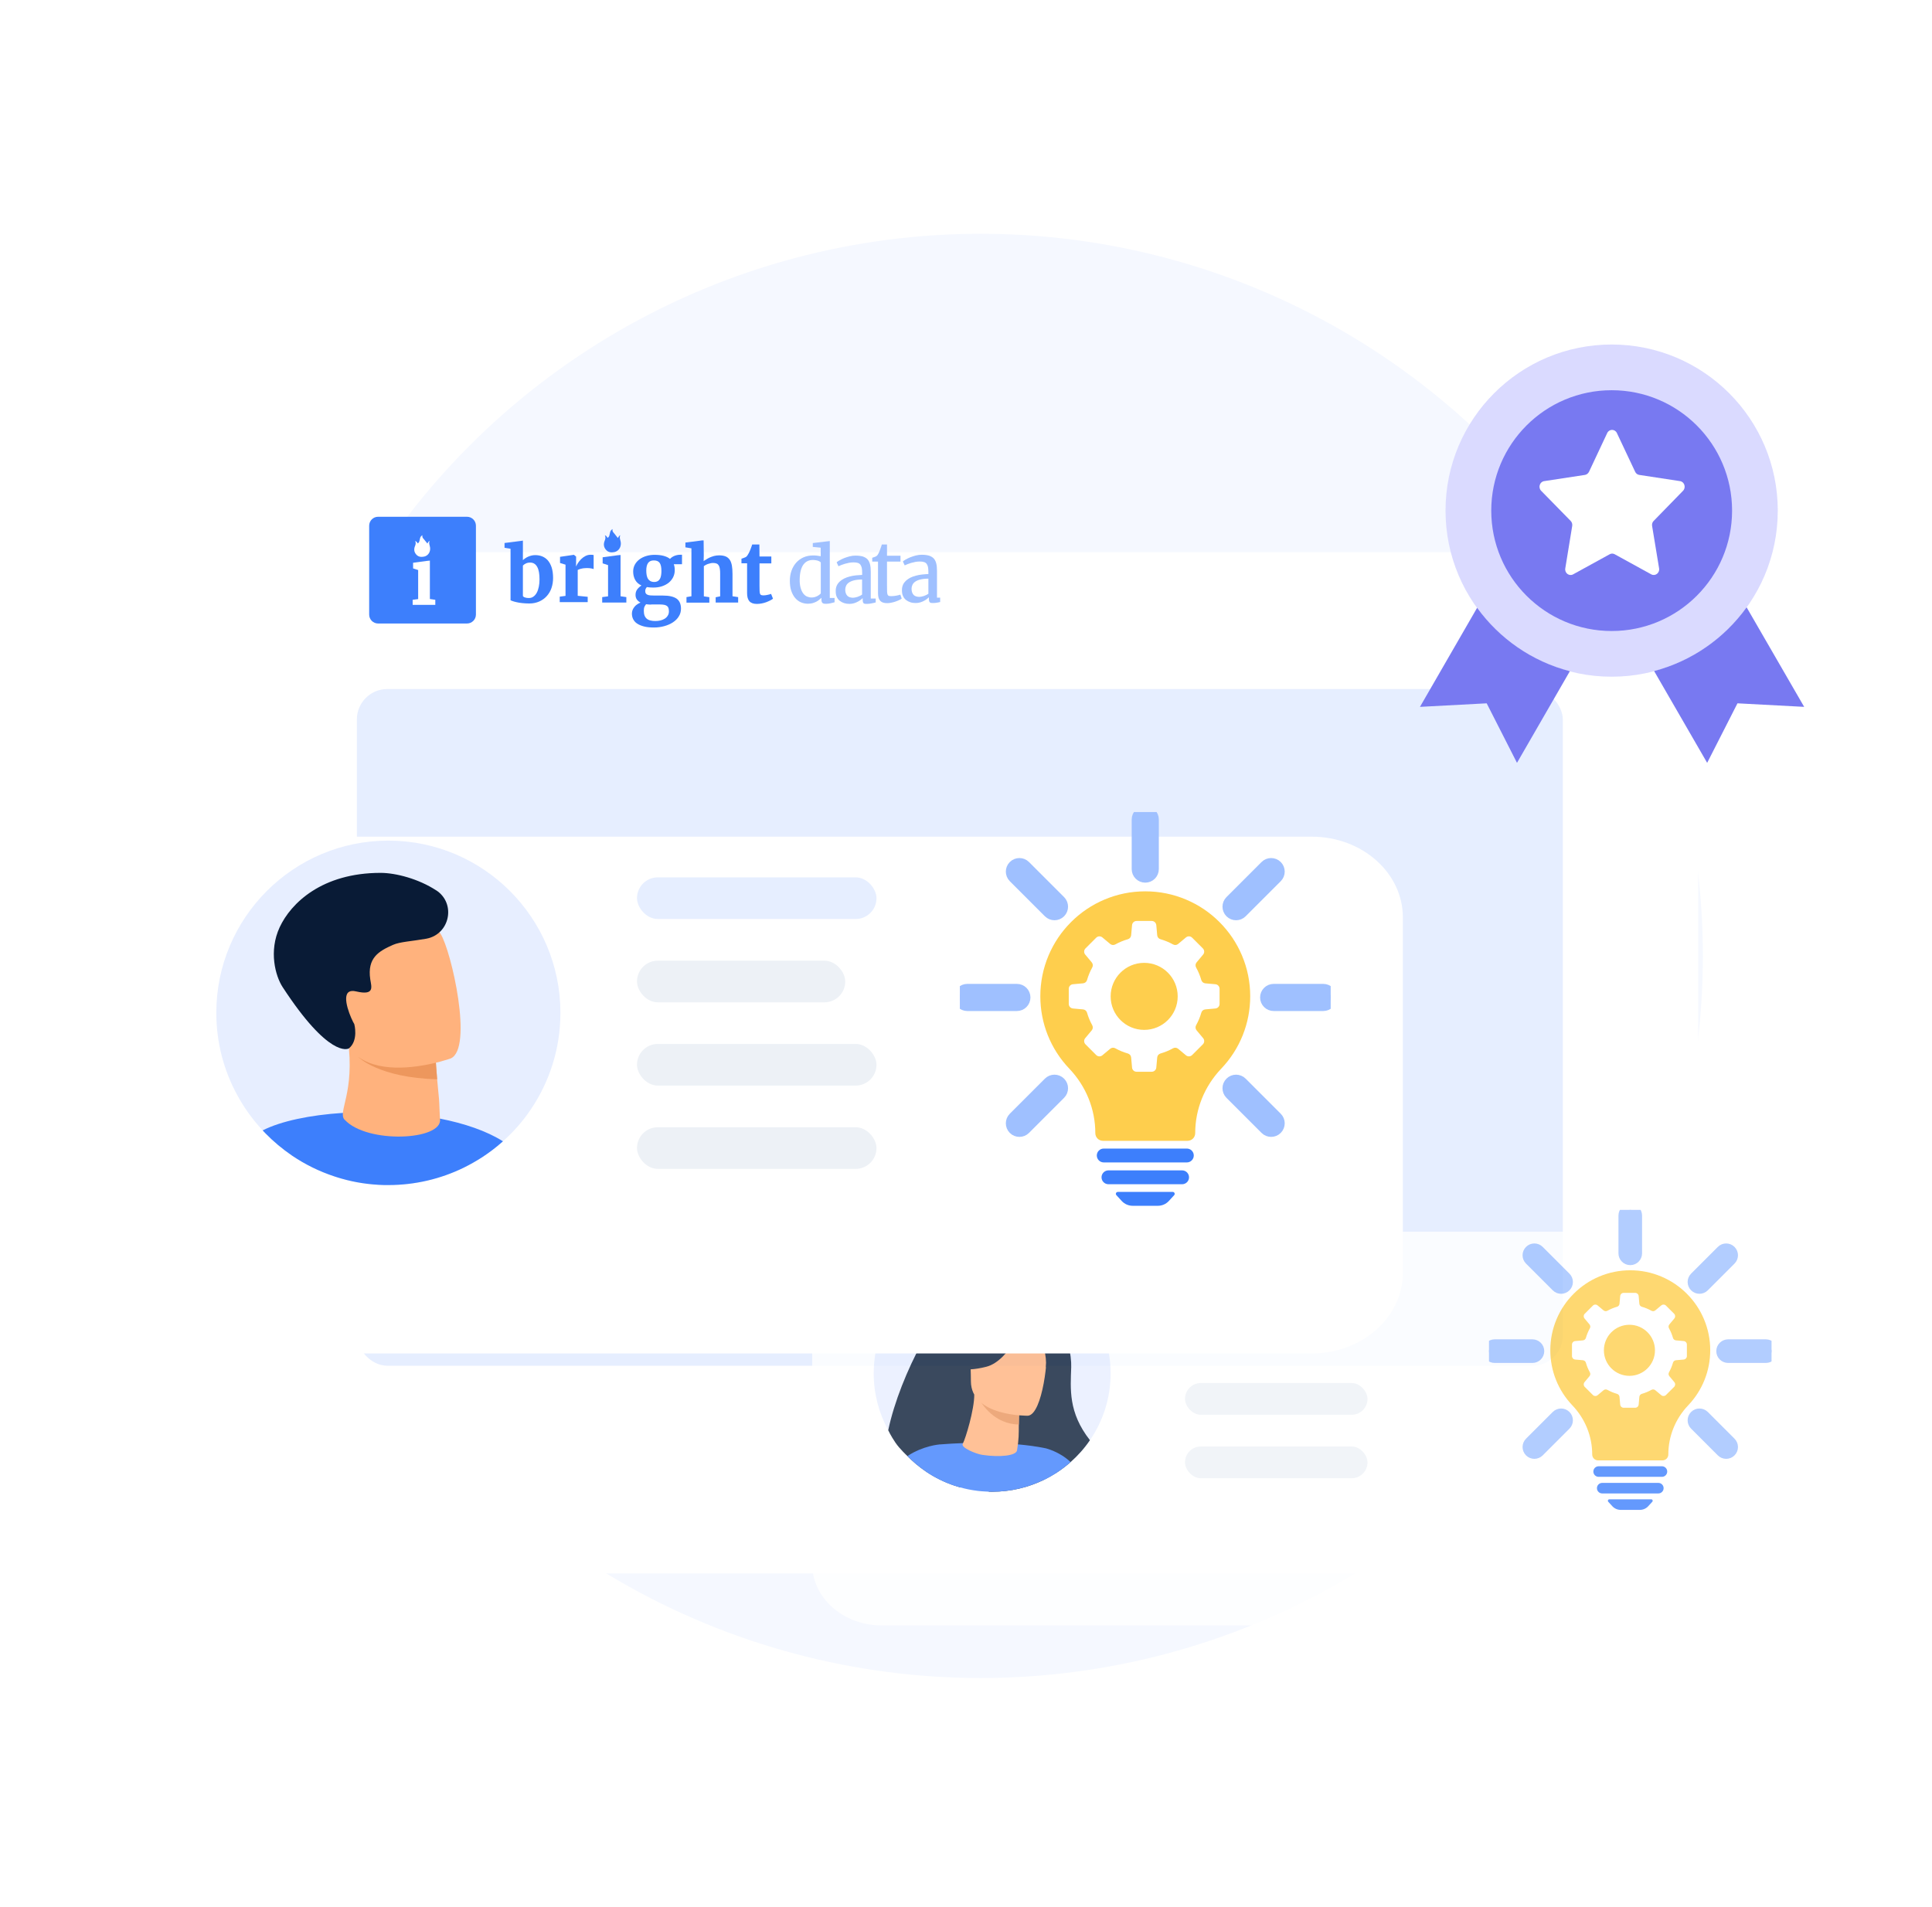<svg width="157" height="155" viewBox="0 0 157 155" fill="none" xmlns="http://www.w3.org/2000/svg">
<rect x="2" width="155" height="155" fill="white"/>
<circle cx="79.69" cy="77.69" r="58.69" fill="#F5F8FF"/>
<g filter="url(#filter0_dd_6246_1189)">
<path d="M26.712 37H129.288C134.096 37 138 41.421 138 46.866V110.134C138 115.579 134.096 120 129.288 120H26.712C21.904 120 18 115.579 18 110.134V46.866C18 41.421 21.904 37 26.712 37Z" fill="white"/>
</g>
<rect x="29" y="56" width="98" height="55" rx="2.475" fill="#E6EEFF"/>
<g clip-path="url(#clip0_6246_1189)">
<path d="M30 42.726C30 42.325 30.325 42 30.726 42H37.949C38.35 42 38.675 42.325 38.675 42.726V49.949C38.675 50.35 38.35 50.675 37.949 50.675H30.726C30.325 50.675 30 50.35 30 49.949V42.726Z" fill="#3D7FFC"/>
<path d="M33.734 43.964C33.818 44.124 33.776 44.259 33.717 44.402C33.624 44.638 33.649 44.866 33.818 45.06C33.987 45.263 34.223 45.288 34.468 45.237C34.805 45.161 34.999 44.841 34.948 44.486C34.923 44.318 34.822 44.149 34.915 43.964C34.83 44.006 34.83 44.006 34.729 44.174C34.636 44.065 34.552 43.947 34.451 43.828C34.366 43.736 34.282 43.651 34.333 43.499C34.231 43.55 34.181 43.618 34.147 43.702C34.122 43.786 34.105 43.871 34.088 43.955C34.071 44.039 34.029 44.115 33.945 44.166C33.894 44.073 33.843 44.006 33.734 43.964Z" fill="white"/>
<path d="M33.534 49.161V48.748L33.981 48.69V46.331L33.569 46.197V45.738L34.695 45.587L34.933 45.563V45.721V48.684L35.374 48.748V49.161H33.534Z" fill="white"/>
</g>
<g clip-path="url(#clip1_6246_1189)">
<path d="M49.148 43.499C49.239 43.671 49.194 43.816 49.13 43.971C49.032 44.225 49.059 44.47 49.239 44.678C49.419 44.896 49.67 44.923 49.931 44.869C50.291 44.787 50.498 44.442 50.444 44.061C50.417 43.88 50.309 43.699 50.408 43.499C50.318 43.544 50.318 43.544 50.21 43.726C50.111 43.608 50.021 43.481 49.913 43.354C49.823 43.254 49.733 43.163 49.787 43C49.679 43.054 49.625 43.127 49.589 43.218C49.562 43.308 49.544 43.399 49.526 43.49C49.508 43.581 49.464 43.662 49.373 43.717C49.319 43.617 49.266 43.544 49.148 43.499Z" fill="#3D7FFC"/>
<path d="M41.489 48.785V44.601L41 44.52V44.132L42.276 43.97L42.492 43.939V44.107V45.529C42.542 45.479 42.604 45.423 42.678 45.379C42.746 45.329 42.827 45.286 42.907 45.248C42.994 45.211 43.081 45.179 43.18 45.154C43.279 45.13 43.384 45.117 43.496 45.117C43.694 45.117 43.88 45.148 44.053 45.217C44.226 45.286 44.381 45.392 44.511 45.536C44.641 45.686 44.747 45.873 44.827 46.111C44.901 46.348 44.945 46.629 44.945 46.973C44.945 47.267 44.901 47.535 44.815 47.792C44.728 48.048 44.598 48.26 44.431 48.448C44.264 48.635 44.059 48.779 43.824 48.885C43.582 48.991 43.316 49.048 43.013 49.048C42.802 49.048 42.61 49.035 42.431 49.016C42.257 48.998 42.102 48.973 41.972 48.941C41.842 48.91 41.737 48.885 41.656 48.854C41.576 48.823 41.514 48.804 41.489 48.785ZM43.081 45.723C42.944 45.723 42.827 45.748 42.728 45.798C42.629 45.848 42.548 45.904 42.492 45.967V48.441C42.523 48.492 42.579 48.535 42.666 48.56C42.752 48.592 42.858 48.604 42.969 48.604C43.118 48.604 43.248 48.566 43.353 48.485C43.465 48.404 43.551 48.298 43.626 48.16C43.7 48.023 43.749 47.86 43.787 47.679C43.824 47.498 43.842 47.298 43.842 47.092C43.842 46.879 43.83 46.685 43.799 46.511C43.768 46.342 43.725 46.198 43.657 46.079C43.595 45.961 43.514 45.873 43.415 45.811C43.328 45.754 43.211 45.723 43.081 45.723Z" fill="#3D7FFC"/>
<path d="M45.485 48.936V48.493L45.956 48.43V45.893L45.51 45.756V45.256L46.625 45.093H46.643L46.817 45.237V45.512L46.811 46.024H46.823C46.848 45.956 46.897 45.868 46.965 45.762C47.033 45.656 47.12 45.549 47.219 45.449C47.318 45.349 47.436 45.262 47.566 45.193C47.696 45.124 47.839 45.087 47.993 45.087C48.062 45.087 48.111 45.087 48.148 45.093C48.185 45.099 48.216 45.106 48.241 45.112V46.255C48.216 46.237 48.154 46.218 48.055 46.199C47.956 46.181 47.832 46.168 47.696 46.168C47.622 46.168 47.541 46.174 47.467 46.181C47.393 46.187 47.318 46.199 47.25 46.218C47.182 46.23 47.126 46.249 47.071 46.268C47.015 46.287 46.978 46.306 46.947 46.324V48.424L47.758 48.505V48.936H45.485Z" fill="#3D7FFC"/>
<path d="M48.936 48.973V48.529L49.413 48.467V45.93L48.973 45.786V45.292L50.174 45.13L50.428 45.105V45.273V48.461L50.899 48.529V48.973H48.936Z" fill="#3D7FFC"/>
<path d="M53.082 47.754C52.896 47.754 52.723 47.741 52.569 47.715C52.531 47.754 52.498 47.8 52.473 47.852C52.447 47.904 52.434 47.962 52.434 48.034C52.434 48.112 52.447 48.177 52.479 48.229C52.511 48.274 52.556 48.313 52.62 48.339C52.684 48.365 52.761 48.385 52.864 48.392C52.967 48.398 53.082 48.404 53.217 48.404H53.89C54.377 48.404 54.736 48.489 54.98 48.652C55.217 48.821 55.339 49.094 55.339 49.471C55.339 49.699 55.281 49.914 55.159 50.102C55.044 50.291 54.884 50.447 54.678 50.584C54.48 50.714 54.242 50.818 53.98 50.889C53.717 50.961 53.441 51 53.153 51H53.146C52.825 51 52.556 50.974 52.332 50.915C52.107 50.857 51.922 50.779 51.774 50.681C51.627 50.584 51.524 50.46 51.453 50.323C51.383 50.187 51.351 50.031 51.351 49.868C51.351 49.764 51.37 49.666 51.408 49.569C51.447 49.478 51.498 49.393 51.562 49.315C51.627 49.237 51.697 49.172 51.787 49.114C51.87 49.055 51.96 49.009 52.05 48.977C51.922 48.905 51.819 48.821 51.748 48.717C51.678 48.613 51.646 48.489 51.646 48.346C51.646 48.17 51.691 48.027 51.78 47.904C51.87 47.786 51.986 47.676 52.127 47.585C51.896 47.481 51.729 47.331 51.62 47.136C51.511 46.941 51.453 46.713 51.453 46.453C51.453 46.245 51.498 46.063 51.588 45.894C51.678 45.724 51.806 45.581 51.96 45.464C52.12 45.347 52.3 45.256 52.511 45.191C52.723 45.126 52.947 45.093 53.184 45.093H53.191C53.755 45.093 54.172 45.204 54.448 45.425C54.48 45.386 54.525 45.347 54.576 45.308C54.627 45.269 54.691 45.23 54.762 45.197C54.832 45.165 54.909 45.139 54.993 45.119C55.076 45.1 55.166 45.087 55.262 45.087H55.422V45.855H54.755C54.781 45.926 54.8 46.004 54.813 46.082C54.826 46.16 54.832 46.251 54.832 46.342C54.832 46.55 54.787 46.739 54.704 46.908C54.621 47.077 54.499 47.227 54.345 47.357C54.191 47.481 54.005 47.578 53.794 47.65C53.576 47.721 53.345 47.754 53.082 47.754ZM52.909 49.139C52.761 49.139 52.627 49.127 52.505 49.107C52.46 49.159 52.415 49.224 52.377 49.302C52.338 49.38 52.319 49.497 52.319 49.634C52.319 49.79 52.338 49.92 52.377 50.024C52.415 50.128 52.479 50.219 52.556 50.284C52.633 50.349 52.736 50.401 52.851 50.428C52.967 50.46 53.101 50.473 53.255 50.473H53.261C53.396 50.473 53.531 50.46 53.665 50.428C53.794 50.395 53.916 50.349 54.018 50.284C54.121 50.219 54.204 50.135 54.262 50.037C54.326 49.94 54.358 49.823 54.358 49.693C54.358 49.595 54.345 49.504 54.326 49.432C54.307 49.361 54.268 49.302 54.21 49.257C54.153 49.211 54.082 49.179 53.986 49.159C53.89 49.139 53.768 49.127 53.62 49.127H52.909V49.139ZM53.165 47.299C53.281 47.299 53.377 47.273 53.454 47.227C53.531 47.181 53.589 47.117 53.633 47.038C53.678 46.96 53.704 46.863 53.723 46.752C53.742 46.642 53.749 46.525 53.749 46.407C53.749 46.108 53.704 45.887 53.608 45.75C53.511 45.614 53.358 45.549 53.133 45.549H53.127C52.915 45.549 52.761 45.62 52.665 45.757C52.569 45.894 52.518 46.095 52.518 46.375C52.518 46.511 52.531 46.635 52.55 46.746C52.569 46.856 52.608 46.954 52.652 47.038C52.704 47.117 52.768 47.181 52.851 47.227C52.934 47.273 53.037 47.299 53.165 47.299Z" fill="#3D7FFC"/>
<path d="M55.785 48.973V48.529L56.188 48.46V44.565L55.698 44.484V44.096L56.968 43.934L57.041 43.921H57.179L57.191 45.136L57.179 45.608C57.235 45.552 57.271 45.548 57.364 45.486C57.457 45.423 57.55 45.367 57.661 45.317C57.773 45.267 57.897 45.223 58.027 45.186C58.157 45.154 58.299 45.136 58.442 45.136C58.652 45.136 58.832 45.167 58.968 45.223C59.104 45.279 59.216 45.373 59.302 45.498C59.389 45.623 59.439 45.779 59.476 45.967C59.507 46.154 59.525 46.379 59.525 46.636V48.46L59.984 48.529V48.973H58.157V48.541L58.522 48.467V46.629C58.522 46.479 58.516 46.348 58.497 46.236C58.485 46.123 58.454 46.036 58.411 45.961C58.367 45.886 58.312 45.836 58.237 45.804C58.163 45.773 58.064 45.754 57.946 45.754C57.878 45.754 57.81 45.761 57.736 45.779C57.661 45.798 57.593 45.817 57.531 45.836C57.463 45.861 57.401 45.886 57.346 45.917C57.29 45.948 57.24 45.979 57.197 46.011V48.467L57.643 48.535V48.979H55.785V48.973Z" fill="#3D7FFC"/>
<path d="M60.711 48.208V45.783H60.253V45.408C60.271 45.402 60.296 45.395 60.333 45.383C60.37 45.37 60.407 45.352 60.451 45.339C60.488 45.327 60.525 45.308 60.562 45.295C60.599 45.283 60.618 45.271 60.624 45.264C60.699 45.208 60.773 45.102 60.853 44.946C60.878 44.902 60.897 44.852 60.928 44.789C60.959 44.727 60.977 44.671 61.002 44.608C61.027 44.546 61.051 44.483 61.07 44.421C61.095 44.358 61.107 44.302 61.126 44.252H61.708L61.72 45.227H62.68V45.789H61.72V47.614C61.72 47.789 61.72 47.926 61.727 48.033C61.733 48.139 61.745 48.214 61.764 48.264C61.782 48.314 61.819 48.351 61.863 48.364C61.906 48.376 61.968 48.389 62.042 48.389H62.049C62.098 48.389 62.154 48.383 62.216 48.376C62.272 48.37 62.327 48.358 62.383 48.345C62.439 48.333 62.488 48.32 62.538 48.308C62.587 48.295 62.624 48.283 62.655 48.27H62.662L62.816 48.658C62.748 48.708 62.674 48.758 62.575 48.807C62.476 48.858 62.377 48.901 62.259 48.945C62.141 48.989 62.024 49.02 61.894 49.045C61.764 49.07 61.64 49.083 61.51 49.083H61.504C61.361 49.083 61.237 49.064 61.138 49.026C61.039 48.989 60.953 48.932 60.891 48.858C60.829 48.782 60.785 48.695 60.754 48.583C60.723 48.47 60.711 48.351 60.711 48.208Z" fill="#3D7FFC"/>
<path d="M65.647 49.068C65.456 49.068 65.27 49.03 65.09 48.955C64.911 48.88 64.756 48.761 64.626 48.611C64.49 48.455 64.384 48.261 64.304 48.03C64.223 47.799 64.186 47.524 64.186 47.205C64.186 46.912 64.229 46.643 64.316 46.393C64.403 46.143 64.533 45.924 64.694 45.737C64.861 45.549 65.059 45.406 65.294 45.299C65.53 45.193 65.796 45.143 66.093 45.143C66.199 45.143 66.298 45.149 66.403 45.162C66.502 45.174 66.601 45.187 66.694 45.206V44.512L66.05 44.45V44.137L67.251 43.994H67.27L67.431 43.974V48.599H67.821V48.949C67.728 48.974 67.623 48.999 67.499 49.03C67.375 49.061 67.245 49.074 67.109 49.074C67.053 49.074 66.998 49.068 66.954 49.061C66.911 49.055 66.874 49.036 66.843 49.011C66.812 48.986 66.787 48.949 66.775 48.905C66.762 48.861 66.75 48.799 66.75 48.724V48.58C66.694 48.643 66.626 48.699 66.552 48.761C66.477 48.824 66.397 48.874 66.304 48.918C66.211 48.961 66.112 48.999 66.001 49.03C65.895 49.049 65.778 49.068 65.647 49.068ZM65.951 48.561C66.038 48.561 66.118 48.549 66.199 48.53C66.273 48.505 66.347 48.48 66.409 48.449C66.471 48.418 66.527 48.38 66.576 48.343C66.626 48.305 66.669 48.268 66.7 48.23V45.718C66.688 45.693 66.657 45.668 66.62 45.643C66.576 45.618 66.533 45.593 66.471 45.574C66.415 45.556 66.347 45.537 66.279 45.531C66.211 45.518 66.137 45.512 66.056 45.512C65.908 45.512 65.771 45.537 65.647 45.593C65.517 45.649 65.406 45.737 65.307 45.862C65.208 45.987 65.133 46.149 65.078 46.349C65.022 46.549 64.991 46.793 64.985 47.08C64.979 47.337 65.004 47.562 65.053 47.749C65.103 47.937 65.171 48.087 65.257 48.212C65.344 48.33 65.449 48.424 65.567 48.48C65.685 48.53 65.815 48.561 65.951 48.561Z" fill="#9FC0FF"/>
<path d="M67.912 48.019C67.912 47.863 67.943 47.719 67.999 47.594C68.055 47.469 68.135 47.363 68.241 47.263C68.346 47.169 68.463 47.088 68.6 47.019C68.736 46.95 68.885 46.9 69.046 46.856C69.207 46.813 69.374 46.782 69.547 46.763C69.721 46.744 69.894 46.731 70.061 46.725V46.55C70.061 46.394 70.049 46.263 70.03 46.157C70.005 46.05 69.968 45.963 69.919 45.894C69.863 45.825 69.795 45.775 69.702 45.75C69.615 45.719 69.498 45.707 69.361 45.707C69.244 45.707 69.126 45.719 69.008 45.738C68.891 45.763 68.779 45.788 68.668 45.819C68.563 45.85 68.463 45.888 68.371 45.919C68.278 45.957 68.203 45.988 68.141 46.019H68.135L67.987 45.7C68.03 45.663 68.098 45.613 68.203 45.55C68.309 45.488 68.433 45.432 68.575 45.369C68.717 45.313 68.872 45.263 69.033 45.219C69.2 45.175 69.361 45.157 69.522 45.157C69.752 45.157 69.944 45.182 70.105 45.225C70.259 45.276 70.389 45.35 70.489 45.45C70.588 45.557 70.656 45.688 70.699 45.857C70.742 46.025 70.761 46.225 70.761 46.469V48.644H71.163V48.962C71.12 48.975 71.071 48.987 71.015 49C70.959 49.012 70.897 49.025 70.835 49.037C70.773 49.05 70.705 49.062 70.643 49.069C70.581 49.075 70.513 49.081 70.457 49.081C70.396 49.081 70.346 49.081 70.296 49.075C70.253 49.069 70.216 49.056 70.185 49.031C70.154 49.006 70.135 48.975 70.123 48.925C70.111 48.881 70.105 48.819 70.105 48.737V48.612C70.074 48.638 70.03 48.675 69.968 48.731C69.906 48.781 69.826 48.837 69.733 48.887C69.64 48.937 69.535 48.987 69.411 49.025C69.293 49.062 69.163 49.081 69.027 49.081C68.878 49.081 68.736 49.062 68.6 49.019C68.463 48.975 68.346 48.912 68.241 48.831C68.135 48.744 68.055 48.638 67.993 48.5C67.931 48.362 67.912 48.206 67.912 48.019ZM69.318 48.581C69.361 48.581 69.417 48.575 69.479 48.562C69.541 48.55 69.609 48.531 69.677 48.513C69.745 48.487 69.814 48.462 69.875 48.431C69.944 48.4 69.999 48.362 70.055 48.325V47.1C69.795 47.1 69.578 47.125 69.399 47.169C69.225 47.213 69.083 47.275 68.978 47.35C68.872 47.425 68.798 47.513 68.755 47.613C68.711 47.713 68.686 47.813 68.686 47.919C68.686 48.038 68.705 48.144 68.736 48.225C68.767 48.306 68.81 48.375 68.866 48.431C68.922 48.481 68.99 48.525 69.064 48.544C69.151 48.569 69.231 48.581 69.318 48.581Z" fill="#9FC0FF"/>
<path d="M71.35 48.226V45.645H70.88V45.333C70.948 45.308 71.016 45.289 71.078 45.264C71.146 45.239 71.195 45.221 71.22 45.196C71.294 45.146 71.35 45.064 71.406 44.946C71.425 44.908 71.443 44.852 71.474 44.789C71.499 44.727 71.524 44.658 71.548 44.589C71.573 44.521 71.598 44.458 71.617 44.396C71.635 44.333 71.654 44.283 71.66 44.252H72.081V45.164H73.177V45.645H72.081V47.627C72.081 47.82 72.081 47.976 72.087 48.089C72.093 48.201 72.106 48.283 72.131 48.333C72.155 48.383 72.192 48.42 72.242 48.433C72.292 48.445 72.36 48.451 72.446 48.451H72.453C72.514 48.451 72.583 48.445 72.651 48.439C72.719 48.433 72.787 48.42 72.849 48.408C72.917 48.395 72.973 48.383 73.028 48.37C73.084 48.358 73.128 48.345 73.159 48.326H73.165L73.276 48.651C73.227 48.689 73.152 48.733 73.059 48.776C72.967 48.82 72.868 48.858 72.762 48.895C72.657 48.932 72.546 48.958 72.428 48.983C72.31 49.008 72.205 49.02 72.1 49.02H72.093C71.976 49.02 71.877 49.008 71.784 48.983C71.691 48.958 71.617 48.914 71.548 48.851C71.487 48.789 71.437 48.708 71.4 48.608C71.369 48.495 71.35 48.37 71.35 48.226Z" fill="#9FC0FF"/>
<path d="M73.295 47.949C73.295 47.793 73.326 47.649 73.381 47.524C73.437 47.399 73.518 47.293 73.623 47.193C73.728 47.099 73.846 47.018 73.982 46.949C74.118 46.88 74.267 46.83 74.428 46.787C74.589 46.743 74.756 46.712 74.93 46.693C75.103 46.674 75.276 46.662 75.444 46.655V46.48C75.444 46.324 75.431 46.193 75.413 46.087C75.388 45.98 75.351 45.893 75.301 45.824C75.245 45.756 75.177 45.706 75.084 45.681C74.998 45.649 74.88 45.637 74.744 45.637C74.626 45.637 74.508 45.649 74.391 45.668C74.273 45.693 74.162 45.718 74.05 45.749C73.945 45.781 73.846 45.818 73.753 45.849C73.66 45.887 73.586 45.918 73.524 45.949H73.518L73.369 45.631C73.412 45.593 73.481 45.543 73.586 45.481C73.691 45.418 73.815 45.362 73.957 45.299C74.1 45.243 74.254 45.193 74.416 45.149C74.583 45.106 74.744 45.087 74.905 45.087C75.134 45.087 75.326 45.112 75.487 45.156C75.642 45.206 75.772 45.281 75.871 45.381C75.97 45.487 76.038 45.618 76.081 45.787C76.125 45.956 76.143 46.156 76.143 46.399V48.574H76.546V48.893C76.502 48.905 76.453 48.918 76.397 48.93C76.341 48.943 76.279 48.955 76.218 48.968C76.156 48.98 76.088 48.993 76.026 48.999C75.964 49.005 75.896 49.011 75.84 49.011C75.778 49.011 75.728 49.011 75.679 49.005C75.635 48.999 75.598 48.986 75.567 48.961C75.536 48.936 75.518 48.905 75.505 48.855C75.493 48.811 75.487 48.749 75.487 48.668V48.543C75.456 48.568 75.413 48.605 75.351 48.661C75.289 48.711 75.208 48.768 75.115 48.818C75.022 48.868 74.917 48.918 74.793 48.955C74.676 48.993 74.546 49.011 74.409 49.011C74.261 49.011 74.118 48.993 73.982 48.949C73.846 48.905 73.728 48.843 73.623 48.761C73.518 48.674 73.437 48.568 73.375 48.43C73.313 48.293 73.295 48.136 73.295 47.949ZM74.707 48.511C74.75 48.511 74.806 48.505 74.868 48.493C74.93 48.48 74.998 48.461 75.066 48.443C75.134 48.418 75.202 48.393 75.264 48.361C75.332 48.33 75.388 48.293 75.444 48.255V47.03C75.183 47.03 74.967 47.055 74.787 47.099C74.614 47.143 74.471 47.205 74.366 47.28C74.261 47.355 74.186 47.443 74.143 47.543C74.1 47.643 74.075 47.743 74.075 47.849C74.075 47.968 74.094 48.074 74.124 48.155C74.156 48.236 74.199 48.305 74.254 48.361C74.31 48.411 74.378 48.455 74.453 48.474C74.539 48.499 74.62 48.511 74.707 48.511Z" fill="#9FC0FF"/>
</g>
<g opacity="0.8">
<g filter="url(#filter1_dd_6246_1189)">
<path d="M71.642 95H138.072C141.186 95 143.714 97.237 143.714 99.993V122.007C143.714 124.763 141.186 127 138.072 127H71.642C68.528 127 66 124.763 66 122.007V99.993C66 97.237 68.528 95 71.642 95Z" fill="white"/>
</g>
<path d="M90.252 111.622C90.252 113.636 89.632 115.504 88.572 117.05C88.124 117.711 87.596 118.307 86.997 118.832C86.651 119.136 86.28 119.421 85.894 119.674C85.553 119.894 85.2 120.096 84.831 120.275C83.561 120.892 82.132 121.24 80.623 121.24C80.547 121.24 80.475 121.24 80.398 121.238C79.573 121.217 78.772 121.097 78.011 120.882C77.873 120.844 77.737 120.803 77.602 120.757C76.759 120.478 75.963 120.084 75.241 119.597C74.7 119.229 74.196 118.809 73.74 118.34C73.128 117.718 72.606 117.009 72.183 116.242C71.428 114.87 71 113.295 71 111.622C71 106.31 75.312 102 80.626 102C85.94 102 90.252 106.31 90.252 111.622V111.622Z" fill="#E7EEFF"/>
<path d="M87.05 111.112C87.114 109.254 85.762 103.85 81.127 104.393C81.127 104.393 79.913 103.901 78.397 104.685C76.456 105.696 73.153 111.629 72.18 116.241C72.18 116.241 72.382 116.687 72.774 117.263C73.114 117.764 73.739 118.34 73.739 118.34C74.195 118.806 74.7 119.228 75.24 119.594C75.962 120.083 76.758 120.477 77.601 120.754C77.737 120.802 77.872 120.841 78.011 120.882C78.787 120.82 79.65 120.892 80.397 121.238C80.474 121.24 80.548 121.24 80.623 121.24C82.131 121.24 83.56 120.892 84.83 120.275C85.199 120.093 85.552 119.894 85.893 119.674C86.279 119.42 86.651 119.136 86.996 118.832C87.593 118.304 88.123 117.708 88.571 117.05C86.797 114.785 86.994 112.888 87.05 111.112V111.112Z" fill="#091B36"/>
<path d="M86.999 118.831C86.653 119.136 86.281 119.42 85.895 119.673C85.554 119.893 85.201 120.096 84.832 120.275L84.97 117.708C84.97 117.708 86.087 117.963 86.999 118.829V118.831Z" fill="#3D7FFC"/>
<path d="M85.892 119.673C85.551 119.893 85.198 120.095 84.829 120.274C83.559 120.891 82.13 121.239 80.621 121.239C80.545 121.239 80.473 121.239 80.396 121.237C79.572 121.216 78.77 121.096 78.01 120.881C77.871 120.843 77.736 120.802 77.6 120.756C76.757 120.477 75.961 120.082 75.239 119.596L76.345 117.397C77.021 117.344 77.661 117.308 78.266 117.287H78.268C80.12 117.223 81.618 117.29 82.721 117.39C84.191 117.523 84.97 117.71 84.97 117.71C84.97 117.71 85.379 118.442 85.892 119.673V119.673Z" fill="#3D7FFC"/>
<path d="M75.24 119.594C74.7 119.228 74.195 118.808 73.739 118.339C75.027 117.49 76.346 117.397 76.346 117.397C76.346 117.397 77.181 119.141 77.601 120.753C76.758 120.477 75.962 120.082 75.24 119.596V119.594Z" fill="#3D7FFC"/>
<path d="M78.233 117.352C78.476 116.894 79.177 114.56 79.172 113.349L79.38 113.382L82.873 113.969C82.873 113.969 82.793 114.9 82.791 115.778C82.791 115.786 82.791 115.794 82.791 115.799C82.786 116.561 82.801 116.935 82.647 117.88C82.578 118.304 81.285 118.461 79.823 118.243C79.3 118.164 78.071 117.657 78.233 117.352V117.352Z" fill="#FFB27D"/>
<path d="M82.875 113.97C82.875 113.97 82.796 114.902 82.793 115.779C80.837 115.733 79.805 114.223 79.38 113.386L82.873 113.972L82.875 113.97Z" fill="#E8945B"/>
<path d="M83.529 115.062C83.529 115.062 78.902 115.139 78.899 112.257C78.896 109.377 78.297 107.447 81.25 107.276C84.202 107.104 84.779 108.202 85.014 109.165C85.25 110.124 84.733 114.967 83.529 115.062Z" fill="#FFB27D"/>
<path d="M83.359 107.206C83.359 107.206 82.092 110.585 80.148 111.084C78.204 111.583 77.362 111.064 77.362 111.064C77.362 111.064 78.852 109.879 79.162 107.813C79.162 107.813 82.404 105.596 83.359 107.206V107.206Z" fill="#091B36"/>
<path d="M83.045 107.48C83.045 107.48 83.984 107.831 84.371 108.517C84.75 109.188 85.07 110.073 84.996 111.161C84.996 111.161 85.951 108.865 84.878 107.565C83.741 106.188 83.045 107.48 83.045 107.48Z" fill="#091B36"/>
<rect x="96.298" y="102.091" width="14.828" height="2.579" rx="1.289" fill="#E6EEFF"/>
<rect x="96.298" y="107.25" width="12.894" height="2.579" rx="1.289" fill="#EDF1F6"/>
<rect x="96.298" y="112.405" width="14.828" height="2.579" rx="1.289" fill="#EDF1F6"/>
<rect x="96.298" y="117.563" width="14.828" height="2.579" rx="1.289" fill="#EDF1F6"/>
<g clip-path="url(#clip2_6246_1189)">
<g clip-path="url(#clip3_6246_1189)">
<g clip-path="url(#clip4_6246_1189)">
<path d="M138.467 107.21C138.14 106.436 137.671 105.741 137.075 105.145C136.478 104.548 135.783 104.08 135.009 103.753C134.208 103.414 133.357 103.242 132.48 103.242C132.042 103.242 131.61 103.285 131.187 103.37C130.764 103.456 130.352 103.583 129.951 103.753C129.177 104.08 128.482 104.548 127.886 105.145C127.289 105.741 126.821 106.436 126.494 107.21C126.155 108.011 125.983 108.862 125.983 109.739C125.983 111.415 126.619 113.007 127.775 114.22C128.815 115.312 129.388 116.731 129.388 118.216C129.388 118.478 129.601 118.691 129.863 118.691H135.098C135.36 118.691 135.573 118.478 135.573 118.216C135.573 116.731 136.145 115.312 137.185 114.22C138.341 113.007 138.978 111.415 138.978 109.739C138.978 108.862 138.806 108.011 138.467 107.21Z" fill="#FECE4D"/>
<path d="M129.443 106.112L128.779 106.776C128.676 106.879 128.668 107.044 128.762 107.157L129.166 107.64C129.243 107.732 129.254 107.855 129.196 107.959C129.061 108.202 128.953 108.462 128.875 108.734C128.842 108.849 128.747 108.927 128.628 108.938L128.001 108.995C127.855 109.008 127.744 109.129 127.744 109.277V110.214C127.744 110.361 127.855 110.482 128.001 110.496L128.628 110.552C128.747 110.563 128.842 110.642 128.875 110.756C128.952 111.029 129.061 111.288 129.196 111.531C129.254 111.635 129.242 111.758 129.166 111.85L128.762 112.334C128.668 112.446 128.676 112.612 128.779 112.716L129.443 113.379C129.546 113.483 129.711 113.49 129.824 113.396L130.307 112.992C130.399 112.915 130.522 112.904 130.626 112.962C130.869 113.097 131.129 113.205 131.401 113.283C131.516 113.316 131.594 113.411 131.605 113.53L131.662 114.157C131.675 114.303 131.796 114.414 131.944 114.414H132.881C133.028 114.414 133.149 114.303 133.163 114.157L133.219 113.53C133.23 113.411 133.309 113.316 133.423 113.283C133.696 113.205 133.955 113.097 134.198 112.962C134.302 112.904 134.425 112.915 134.517 112.992L135.001 113.396C135.113 113.49 135.279 113.482 135.382 113.379L136.046 112.716C136.15 112.612 136.157 112.447 136.063 112.334L135.659 111.85C135.582 111.758 135.571 111.635 135.629 111.531C135.764 111.288 135.872 111.029 135.95 110.756C135.983 110.642 136.078 110.563 136.197 110.552L136.824 110.496C136.97 110.482 137.081 110.361 137.081 110.214V109.277C137.081 109.129 136.97 109.008 136.824 108.995L136.197 108.938C136.078 108.927 135.983 108.849 135.95 108.734C135.872 108.462 135.764 108.202 135.629 107.959C135.571 107.855 135.582 107.732 135.659 107.64L136.063 107.157C136.157 107.044 136.149 106.879 136.046 106.776L135.382 106.112C135.279 106.009 135.114 106.001 135.001 106.095L134.517 106.499C134.425 106.576 134.302 106.587 134.198 106.529C133.955 106.394 133.696 106.285 133.423 106.208C133.309 106.175 133.23 106.08 133.219 105.961L133.163 105.334C133.149 105.188 133.028 105.077 132.881 105.077H131.944C131.796 105.077 131.675 105.188 131.662 105.334L131.605 105.961C131.594 106.08 131.516 106.175 131.401 106.208C131.129 106.285 130.869 106.394 130.626 106.529C130.522 106.587 130.399 106.575 130.307 106.499L129.824 106.095C129.711 106.001 129.546 106.009 129.443 106.112ZM132.413 107.67C133.559 107.67 134.488 108.599 134.488 109.746C134.488 110.892 133.559 111.821 132.413 111.821C131.266 111.821 130.337 110.892 130.337 109.746C130.337 108.599 131.266 107.67 132.413 107.67Z" fill="white"/>
<path d="M124.531 109.354C124.785 109.355 124.99 109.56 124.99 109.813C124.99 110.067 124.785 110.272 124.531 110.272H121.459C121.205 110.272 121 110.067 121 109.813C121 109.56 121.206 109.355 121.459 109.354H124.531Z" fill="#9FC0FF"/>
<path d="M124.531 109.354C124.785 109.355 124.99 109.56 124.99 109.813C124.99 110.067 124.785 110.272 124.531 110.272H121.459C121.205 110.272 121 110.067 121 109.813C121 109.56 121.206 109.355 121.459 109.354H124.531Z" stroke="#9FC0FF"/>
<path d="M143.502 109.354C143.755 109.355 143.961 109.56 143.961 109.813C143.961 110.067 143.756 110.272 143.502 110.272H140.43C140.176 110.272 139.971 110.067 139.971 109.813C139.971 109.56 140.176 109.355 140.43 109.354H143.502Z" fill="#9FC0FF"/>
<path d="M143.502 109.354C143.755 109.355 143.961 109.56 143.961 109.813C143.961 110.067 143.756 110.272 143.502 110.272H140.43C140.176 110.272 139.971 110.067 139.971 109.813C139.971 109.56 140.176 109.355 140.43 109.354H143.502Z" stroke="#9FC0FF"/>
<path d="M126.535 115.11C126.714 114.931 127.005 114.931 127.184 115.11C127.274 115.2 127.319 115.317 127.319 115.435C127.319 115.552 127.274 115.67 127.184 115.76L125.012 117.932C124.922 118.021 124.805 118.066 124.687 118.066C124.57 118.066 124.452 118.021 124.363 117.932C124.273 117.842 124.228 117.725 124.228 117.607C124.228 117.49 124.273 117.372 124.363 117.282L126.535 115.11Z" fill="#9FC0FF"/>
<path d="M126.535 115.11C126.714 114.931 127.005 114.931 127.184 115.11C127.274 115.2 127.319 115.317 127.319 115.435C127.319 115.552 127.274 115.67 127.184 115.76L125.012 117.932C124.922 118.021 124.805 118.066 124.687 118.066C124.57 118.066 124.452 118.021 124.363 117.932C124.273 117.842 124.228 117.725 124.228 117.607C124.228 117.49 124.273 117.372 124.363 117.282L126.535 115.11Z" stroke="#9FC0FF"/>
<path d="M139.949 101.696C140.128 101.516 140.419 101.516 140.598 101.696C140.688 101.785 140.733 101.903 140.733 102.02C140.733 102.138 140.688 102.255 140.598 102.345L138.427 104.517C138.337 104.607 138.219 104.652 138.101 104.652C137.984 104.652 137.867 104.607 137.777 104.517C137.687 104.427 137.642 104.31 137.642 104.193C137.642 104.075 137.687 103.957 137.777 103.868L139.949 101.696Z" fill="#9FC0FF"/>
<path d="M139.949 101.696C140.128 101.516 140.419 101.516 140.598 101.696C140.688 101.785 140.733 101.903 140.733 102.02C140.733 102.138 140.688 102.255 140.598 102.345L138.427 104.517C138.337 104.607 138.219 104.652 138.101 104.652C137.984 104.652 137.867 104.607 137.777 104.517C137.687 104.427 137.642 104.31 137.642 104.193C137.642 104.075 137.687 103.957 137.777 103.868L139.949 101.696Z" stroke="#9FC0FF"/>
<path d="M132.48 98.333C132.734 98.333 132.939 98.538 132.939 98.792V101.864C132.939 102.118 132.734 102.323 132.48 102.323C132.227 102.323 132.021 102.118 132.021 101.864V98.792C132.021 98.538 132.227 98.333 132.48 98.333Z" fill="#9FC0FF"/>
<path d="M132.48 98.333C132.734 98.333 132.939 98.538 132.939 98.792V101.864C132.939 102.118 132.734 102.323 132.48 102.323C132.227 102.323 132.021 102.118 132.021 101.864V98.792C132.021 98.538 132.227 98.333 132.48 98.333Z" stroke="#9FC0FF"/>
<path d="M137.777 115.11C137.957 114.931 138.247 114.931 138.427 115.11L140.598 117.282C140.688 117.372 140.733 117.49 140.733 117.607C140.733 117.725 140.688 117.842 140.598 117.932C140.509 118.021 140.392 118.066 140.274 118.066C140.157 118.066 140.039 118.021 139.949 117.932L137.777 115.76C137.687 115.67 137.642 115.552 137.642 115.435C137.642 115.317 137.687 115.2 137.777 115.11Z" fill="#9FC0FF"/>
<path d="M137.777 115.11C137.957 114.931 138.247 114.931 138.427 115.11L140.598 117.282C140.688 117.372 140.733 117.49 140.733 117.607C140.733 117.725 140.688 117.842 140.598 117.932C140.509 118.021 140.392 118.066 140.274 118.066C140.157 118.066 140.039 118.021 139.949 117.932L137.777 115.76C137.687 115.67 137.642 115.552 137.642 115.435C137.642 115.317 137.687 115.2 137.777 115.11Z" stroke="#9FC0FF"/>
<path d="M124.363 101.696C124.542 101.516 124.833 101.516 125.012 101.696L127.184 103.868C127.274 103.957 127.319 104.075 127.319 104.193C127.319 104.31 127.274 104.427 127.184 104.517C127.094 104.607 126.977 104.652 126.86 104.652C126.742 104.652 126.624 104.607 126.535 104.517L124.363 102.345C124.273 102.255 124.228 102.138 124.228 102.02C124.228 101.903 124.273 101.785 124.363 101.696Z" fill="#9FC0FF"/>
<path d="M124.363 101.696C124.542 101.516 124.833 101.516 125.012 101.696L127.184 103.868C127.274 103.957 127.319 104.075 127.319 104.193C127.319 104.31 127.274 104.427 127.184 104.517C127.094 104.607 126.977 104.652 126.86 104.652C126.742 104.652 126.624 104.607 126.535 104.517L124.363 102.345C124.273 102.255 124.228 102.138 124.228 102.02C124.228 101.903 124.273 101.785 124.363 101.696Z" stroke="#9FC0FF"/>
<path d="M134.761 120.521H130.201C129.964 120.521 129.772 120.713 129.772 120.95C129.772 121.187 129.964 121.379 130.201 121.379H134.761C134.998 121.379 135.19 121.187 135.19 120.95C135.19 120.713 134.998 120.521 134.761 120.521Z" fill="#3D7FFC"/>
<path d="M135.054 119.17H129.91C129.673 119.17 129.48 119.362 129.48 119.599C129.48 119.836 129.673 120.029 129.91 120.029H135.054C135.291 120.029 135.483 119.836 135.483 119.599C135.483 119.362 135.291 119.17 135.054 119.17Z" fill="#3D7FFC"/>
<path d="M134.183 121.855H130.779C130.675 121.855 130.621 121.979 130.691 122.055L131.023 122.417C131.196 122.606 131.441 122.714 131.698 122.714H133.264C133.521 122.714 133.766 122.606 133.939 122.417L134.271 122.055C134.341 121.979 134.287 121.855 134.183 121.855Z" fill="#3D7FFC"/>
</g>
</g>
</g>
</g>
<g filter="url(#filter2_dd_6246_1189)">
<path d="M19.405 62H106.595C110.682 62 114 64.936 114 68.553V97.447C114 101.064 110.682 104 106.595 104H19.405C15.318 104 12 101.064 12 97.447V68.553C12 64.936 15.318 62 19.405 62Z" fill="white"/>
</g>
<path d="M45.541 82.318C45.541 85.248 44.641 87.963 43.105 90.212C42.469 91.15 41.717 92.003 40.869 92.755C40.851 92.774 40.832 92.792 40.814 92.807C40.315 93.25 39.776 93.66 39.211 94.032C38.716 94.353 38.203 94.643 37.667 94.907C35.822 95.805 33.746 96.311 31.556 96.311C31.448 96.311 31.34 96.311 31.228 96.311C30.031 96.281 28.866 96.106 27.762 95.79C27.561 95.73 27.364 95.674 27.17 95.607C25.943 95.201 24.786 94.632 23.737 93.921C22.952 93.384 22.22 92.774 21.558 92.092C21.487 92.022 21.413 91.943 21.346 91.869C20.549 91.02 19.858 90.067 19.3 89.039C18.199 87.039 17.578 84.753 17.578 82.318C17.578 74.592 23.841 68.321 31.559 68.321C39.277 68.321 45.541 74.592 45.541 82.318Z" fill="#E7EEFF"/>
<path d="M40.868 92.759C40.868 92.759 40.831 92.796 40.812 92.811C40.314 93.254 39.775 93.663 39.209 94.036C38.715 94.356 38.201 94.647 37.666 94.911C35.821 95.808 33.745 96.315 31.555 96.315C31.447 96.315 31.339 96.315 31.227 96.315C30.03 96.285 28.865 96.11 27.761 95.793C27.56 95.734 27.363 95.678 27.169 95.611C25.942 95.205 24.785 94.635 23.736 93.924C22.951 93.388 22.219 92.777 21.556 92.096C21.486 92.025 21.411 91.947 21.345 91.873C22.814 91.12 25.198 90.621 27.872 90.45C30.42 90.286 33.232 90.42 35.754 90.916C37.722 91.303 39.511 91.902 40.872 92.759H40.868Z" fill="#3D7FFC"/>
<path d="M28.012 91.007C29.831 92.981 35.942 92.686 35.76 90.966C35.734 90.754 35.697 89.492 35.674 89.298C35.659 89.142 35.644 88.989 35.63 88.844C35.589 88.419 35.555 88.043 35.525 87.719C35.444 86.773 35.417 86.263 35.417 86.263H35.41C35.235 86.215 31.307 85.098 29.351 84.636C28.696 84.48 28.261 84.398 28.269 84.457C28.867 88.851 27.409 90.363 28.005 91.011L28.012 91.007Z" fill="#FFB27D"/>
<path d="M29.145 85.93C29.145 85.93 30.785 87.598 35.524 87.717C35.442 86.772 35.416 86.261 35.416 86.261H35.409C35.234 86.213 31.306 85.096 29.35 84.634C29.004 84.776 29.461 85.695 29.141 85.93H29.145Z" fill="#ED975D"/>
<path d="M36.622 86.026C36.622 86.026 35.425 86.458 33.892 86.663C31.657 86.965 28.715 86.786 27.792 84.079C26.238 79.521 24.247 76.784 28.826 74.923C31.277 73.925 32.847 73.873 33.911 74.252C34.837 74.58 35.38 75.236 35.797 75.887C36.686 77.283 38.475 85.229 36.622 86.026V86.026Z" fill="#FFB27D"/>
<path d="M35.45 72.361C37.087 73.437 36.551 75.957 34.624 76.296C33.468 76.501 32.501 76.542 31.939 76.792C30.801 77.298 29.823 77.834 30.09 79.603C30.183 80.206 30.473 80.936 28.93 80.575C28.677 80.515 28.495 80.534 28.368 80.608C27.728 80.988 28.547 82.835 28.792 83.237C28.792 83.237 29.149 84.559 28.357 85.203C28.26 85.281 26.709 85.959 22.971 80.232C22.383 79.335 21.822 77.309 22.729 75.358C23.637 73.407 26.162 70.942 30.927 70.942C32.166 70.942 34.029 71.433 35.446 72.364L35.45 72.361Z" fill="#091B36"/>
<rect x="51.764" y="71.307" width="19.462" height="3.385" rx="1.692" fill="#E6EEFF"/>
<rect x="51.764" y="78.078" width="16.923" height="3.385" rx="1.692" fill="#EDF1F6"/>
<rect x="51.764" y="84.845" width="19.462" height="3.385" rx="1.692" fill="#EDF1F6"/>
<rect x="51.764" y="91.615" width="19.462" height="3.385" rx="1.692" fill="#EDF1F6"/>
<g clip-path="url(#clip5_6246_1189)">
<g clip-path="url(#clip6_6246_1189)">
<g clip-path="url(#clip7_6246_1189)">
<path d="M100.925 77.651C100.496 76.636 99.881 75.724 99.098 74.941C98.315 74.157 97.403 73.543 96.387 73.114C95.336 72.669 94.219 72.443 93.068 72.443C92.493 72.443 91.926 72.499 91.371 72.611C90.816 72.724 90.274 72.891 89.748 73.114C88.733 73.543 87.821 74.157 87.038 74.941C86.254 75.724 85.64 76.636 85.21 77.651C84.766 78.703 84.54 79.82 84.54 80.971C84.54 83.17 85.375 85.259 86.892 86.852C88.257 88.285 89.009 90.147 89.009 92.097C89.009 92.44 89.288 92.72 89.632 92.72H96.503C96.847 92.72 97.126 92.44 97.126 92.097C97.126 90.147 97.879 88.285 99.243 86.852C100.76 85.259 101.596 83.17 101.596 80.971C101.596 79.82 101.37 78.703 100.925 77.651Z" fill="#FECE4D"/>
<path d="M89.081 76.21L88.21 77.081C88.074 77.217 88.064 77.433 88.188 77.581L88.718 78.216C88.819 78.336 88.833 78.498 88.757 78.635C88.58 78.953 88.438 79.294 88.336 79.652C88.293 79.802 88.168 79.905 88.012 79.919L87.189 79.994C86.997 80.011 86.851 80.17 86.851 80.364V81.594C86.851 81.787 86.997 81.946 87.189 81.964L88.012 82.038C88.168 82.052 88.293 82.155 88.336 82.306C88.438 82.663 88.58 83.004 88.757 83.323C88.833 83.46 88.818 83.621 88.718 83.741L88.188 84.376C88.064 84.524 88.075 84.741 88.21 84.877L89.081 85.748C89.217 85.884 89.433 85.894 89.581 85.77L90.216 85.24C90.336 85.139 90.498 85.124 90.635 85.2C90.953 85.378 91.294 85.52 91.652 85.622C91.802 85.665 91.905 85.79 91.92 85.946L91.994 86.769C92.011 86.961 92.17 87.106 92.364 87.106H93.594C93.787 87.106 93.946 86.96 93.964 86.769L94.038 85.946C94.052 85.79 94.155 85.665 94.306 85.622C94.663 85.52 95.004 85.378 95.323 85.2C95.46 85.124 95.621 85.139 95.741 85.24L96.376 85.77C96.524 85.893 96.741 85.883 96.877 85.748L97.748 84.877C97.884 84.741 97.894 84.524 97.77 84.376L97.24 83.741C97.139 83.621 97.124 83.46 97.2 83.323C97.378 83.004 97.52 82.663 97.622 82.306C97.665 82.155 97.79 82.052 97.946 82.038L98.769 81.964C98.961 81.946 99.106 81.786 99.106 81.594V80.364C99.106 80.17 98.96 80.011 98.769 79.994L97.946 79.92C97.79 79.905 97.665 79.802 97.622 79.652C97.52 79.294 97.378 78.953 97.2 78.635C97.124 78.498 97.139 78.336 97.24 78.216L97.77 77.581C97.893 77.433 97.883 77.217 97.748 77.081L96.877 76.21C96.741 76.074 96.524 76.064 96.376 76.188L95.741 76.718C95.621 76.819 95.46 76.833 95.323 76.757C95.004 76.58 94.663 76.438 94.306 76.336C94.155 76.293 94.052 76.168 94.038 76.012L93.964 75.189C93.946 74.997 93.786 74.851 93.594 74.851H92.364C92.17 74.851 92.011 74.997 91.994 75.189L91.92 76.012C91.905 76.168 91.802 76.293 91.652 76.336C91.294 76.438 90.953 76.58 90.635 76.757C90.498 76.833 90.336 76.818 90.216 76.718L89.581 76.188C89.433 76.064 89.217 76.075 89.081 76.21ZM92.979 78.255C94.484 78.255 95.703 79.474 95.703 80.979C95.703 82.484 94.484 83.703 92.979 83.703C91.474 83.703 90.255 82.484 90.255 80.979C90.255 79.474 91.474 78.255 92.979 78.255Z" fill="white"/>
<path d="M82.635 80.465C82.968 80.465 83.237 80.735 83.237 81.068C83.237 81.401 82.968 81.67 82.635 81.67H78.603C78.27 81.67 78 81.401 78 81.068C78 80.735 78.27 80.465 78.603 80.465H82.635Z" fill="#9FC0FF"/>
<path d="M82.635 80.465C82.968 80.465 83.237 80.735 83.237 81.068C83.237 81.401 82.968 81.67 82.635 81.67H78.603C78.27 81.67 78 81.401 78 81.068C78 80.735 78.27 80.465 78.603 80.465H82.635Z" stroke="#9FC0FF"/>
<path d="M107.534 80.465C107.866 80.465 108.136 80.735 108.136 81.068C108.136 81.401 107.867 81.67 107.534 81.67H103.501C103.169 81.67 102.899 81.401 102.899 81.068C102.899 80.735 103.169 80.465 103.501 80.465H107.534Z" fill="#9FC0FF"/>
<path d="M107.534 80.465C107.866 80.465 108.136 80.735 108.136 81.068C108.136 81.401 107.867 81.67 107.534 81.67H103.501C103.169 81.67 102.899 81.401 102.899 81.068C102.899 80.735 103.169 80.465 103.501 80.465H107.534Z" stroke="#9FC0FF"/>
<path d="M85.264 88.02C85.5 87.784 85.881 87.784 86.117 88.02C86.234 88.138 86.293 88.292 86.293 88.446C86.293 88.6 86.234 88.755 86.117 88.873L83.266 91.723C83.148 91.841 82.994 91.9 82.839 91.9C82.685 91.9 82.531 91.841 82.414 91.723C82.296 91.605 82.237 91.451 82.237 91.297C82.237 91.143 82.296 90.988 82.414 90.871L85.264 88.02Z" fill="#9FC0FF"/>
<path d="M85.264 88.02C85.5 87.784 85.881 87.784 86.117 88.02C86.234 88.138 86.293 88.292 86.293 88.446C86.293 88.6 86.234 88.755 86.117 88.873L83.266 91.723C83.148 91.841 82.994 91.9 82.839 91.9C82.685 91.9 82.531 91.841 82.414 91.723C82.296 91.605 82.237 91.451 82.237 91.297C82.237 91.143 82.296 90.988 82.414 90.871L85.264 88.02Z" stroke="#9FC0FF"/>
<path d="M102.87 70.414C103.106 70.178 103.487 70.178 103.723 70.414C103.841 70.531 103.9 70.685 103.9 70.839C103.9 70.994 103.841 71.148 103.723 71.266L100.872 74.117C100.755 74.234 100.6 74.293 100.446 74.293C100.291 74.293 100.138 74.234 100.02 74.117C99.902 73.999 99.843 73.845 99.843 73.691C99.843 73.537 99.902 73.382 100.02 73.264L102.87 70.414Z" fill="#9FC0FF"/>
<path d="M102.87 70.414C103.106 70.178 103.487 70.178 103.723 70.414C103.841 70.531 103.9 70.685 103.9 70.839C103.9 70.994 103.841 71.148 103.723 71.266L100.872 74.117C100.755 74.234 100.6 74.293 100.446 74.293C100.291 74.293 100.138 74.234 100.02 74.117C99.902 73.999 99.843 73.845 99.843 73.691C99.843 73.537 99.902 73.382 100.02 73.264L102.87 70.414Z" stroke="#9FC0FF"/>
<path d="M93.068 66C93.401 66 93.67 66.27 93.67 66.603V70.635C93.67 70.968 93.401 71.237 93.068 71.237C92.735 71.237 92.465 70.968 92.465 70.635V66.603C92.465 66.27 92.735 66 93.068 66Z" fill="#9FC0FF"/>
<path d="M93.068 66C93.401 66 93.67 66.27 93.67 66.603V70.635C93.67 70.968 93.401 71.237 93.068 71.237C92.735 71.237 92.465 70.968 92.465 70.635V66.603C92.465 66.27 92.735 66 93.068 66Z" stroke="#9FC0FF"/>
<path d="M100.02 88.02C100.255 87.785 100.637 87.784 100.872 88.02L103.723 90.871C103.841 90.988 103.9 91.143 103.9 91.297C103.9 91.451 103.841 91.605 103.723 91.723C103.605 91.841 103.451 91.9 103.297 91.9C103.143 91.9 102.988 91.841 102.87 91.723L100.02 88.873C99.902 88.755 99.843 88.6 99.843 88.446C99.843 88.292 99.902 88.138 100.02 88.02Z" fill="#9FC0FF"/>
<path d="M100.02 88.02C100.255 87.785 100.637 87.784 100.872 88.02L103.723 90.871C103.841 90.988 103.9 91.143 103.9 91.297C103.9 91.451 103.841 91.605 103.723 91.723C103.605 91.841 103.451 91.9 103.297 91.9C103.143 91.9 102.988 91.841 102.87 91.723L100.02 88.873C99.902 88.755 99.843 88.6 99.843 88.446C99.843 88.292 99.902 88.138 100.02 88.02Z" stroke="#9FC0FF"/>
<path d="M82.414 70.414C82.649 70.178 83.031 70.178 83.266 70.414L86.117 73.264C86.234 73.382 86.293 73.537 86.293 73.691C86.293 73.845 86.234 73.999 86.117 74.117C85.999 74.234 85.845 74.293 85.691 74.293C85.537 74.293 85.382 74.234 85.264 74.117L82.414 71.266C82.296 71.148 82.237 70.994 82.237 70.839C82.237 70.685 82.296 70.531 82.414 70.414Z" fill="#9FC0FF"/>
<path d="M82.414 70.414C82.649 70.178 83.031 70.178 83.266 70.414L86.117 73.264C86.234 73.382 86.293 73.537 86.293 73.691C86.293 73.845 86.234 73.999 86.117 74.117C85.999 74.234 85.845 74.293 85.691 74.293C85.537 74.293 85.382 74.234 85.264 74.117L82.414 71.266C82.296 71.148 82.237 70.994 82.237 70.839C82.237 70.685 82.296 70.531 82.414 70.414Z" stroke="#9FC0FF"/>
<path d="M96.061 95.121H90.077C89.766 95.121 89.513 95.374 89.513 95.685C89.513 95.996 89.766 96.248 90.077 96.248H96.061C96.372 96.248 96.624 95.996 96.624 95.685C96.624 95.374 96.372 95.121 96.061 95.121Z" fill="#3D7FFC"/>
<path d="M96.446 93.349H89.694C89.383 93.349 89.13 93.601 89.13 93.912C89.13 94.223 89.383 94.476 89.694 94.476H96.446C96.757 94.476 97.01 94.223 97.01 93.912C97.01 93.601 96.757 93.349 96.446 93.349Z" fill="#3D7FFC"/>
<path d="M95.302 96.873H90.835C90.699 96.873 90.628 97.035 90.72 97.135L91.155 97.61C91.382 97.858 91.704 98 92.041 98H94.097C94.433 98 94.755 97.858 94.983 97.61L95.418 97.135C95.51 97.035 95.439 96.873 95.302 96.873Z" fill="#3D7FFC"/>
</g>
</g>
</g>
<g clip-path="url(#clip8_6246_1189)">
<path d="M130.968 54.999C138.423 54.999 144.467 48.955 144.467 41.5C144.467 34.044 138.423 28 130.968 28C123.512 28 117.468 34.044 117.468 41.5C117.468 48.955 123.512 54.999 130.968 54.999Z" fill="#DADAFF"/>
<path d="M120.035 49.398L115.39 57.45L120.812 57.162L123.275 62.001L127.571 54.552C124.493 53.755 121.849 51.902 120.035 49.398Z" fill="#7879F1"/>
<path d="M141.935 49.358C140.134 51.868 137.491 53.729 134.419 54.539L138.729 62.001L141.192 57.162L146.613 57.45L141.935 49.358Z" fill="#7879F1"/>
<path d="M130.969 51.285C136.373 51.285 140.754 46.904 140.754 41.5C140.754 36.096 136.373 31.715 130.969 31.715C125.565 31.715 121.184 36.096 121.184 41.5C121.184 46.904 125.565 51.285 130.969 51.285Z" fill="#7879F1"/>
<path d="M136.769 39.887C137.028 39.622 136.884 39.158 136.527 39.104L133.207 38.598C133.063 38.574 132.942 38.484 132.879 38.345L131.394 35.196C131.233 34.853 130.767 34.853 130.606 35.196L129.127 38.345C129.064 38.478 128.937 38.574 128.799 38.598L125.479 39.104C125.122 39.158 124.978 39.622 125.237 39.887L127.637 42.338C127.74 42.446 127.786 42.596 127.763 42.741L127.199 46.197C127.136 46.571 127.516 46.86 127.838 46.679L130.807 45.047C130.934 44.975 131.089 44.975 131.216 45.047L134.185 46.679C134.507 46.854 134.881 46.571 134.824 46.197L134.254 42.741C134.231 42.59 134.277 42.44 134.381 42.338L136.769 39.887Z" fill="white"/>
</g>
<defs>
<filter id="filter0_dd_6246_1189" x="2.245" y="23.871" width="151.51" height="114.51" filterUnits="userSpaceOnUse" color-interpolation-filters="sRGB">
<feFlood flood-opacity="0" result="BackgroundImageFix"/>
<feColorMatrix in="SourceAlpha" type="matrix" values="0 0 0 0 0 0 0 0 0 0 0 0 0 0 0 0 0 0 127 0" result="hardAlpha"/>
<feOffset dy="5.252"/>
<feGaussianBlur stdDeviation="6.565"/>
<feColorMatrix type="matrix" values="0 0 0 0 0.608 0 0 0 0 0.675 0 0 0 0 0.737 0 0 0 0.35 0"/>
<feBlend mode="normal" in2="BackgroundImageFix" result="effect1_dropShadow_6246_1189"/>
<feColorMatrix in="SourceAlpha" type="matrix" values="0 0 0 0 0 0 0 0 0 0 0 0 0 0 0 0 0 0 127 0" result="hardAlpha"/>
<feOffset dy="2.626"/>
<feGaussianBlur stdDeviation="7.878"/>
<feColorMatrix type="matrix" values="0 0 0 0 0.896 0 0 0 0 0.93 0 0 0 0 0.996 0 0 0 0.5 0"/>
<feBlend mode="normal" in2="effect1_dropShadow_6246_1189" result="effect2_dropShadow_6246_1189"/>
<feBlend mode="normal" in="SourceGraphic" in2="effect2_dropShadow_6246_1189" result="shape"/>
</filter>
<filter id="filter1_dd_6246_1189" x="55.788" y="86.49" width="98.138" height="52.424" filterUnits="userSpaceOnUse" color-interpolation-filters="sRGB">
<feFlood flood-opacity="0" result="BackgroundImageFix"/>
<feColorMatrix in="SourceAlpha" type="matrix" values="0 0 0 0 0 0 0 0 0 0 0 0 0 0 0 0 0 0 127 0" result="hardAlpha"/>
<feOffset dy="3.404"/>
<feGaussianBlur stdDeviation="4.255"/>
<feColorMatrix type="matrix" values="0 0 0 0 0.608 0 0 0 0 0.675 0 0 0 0 0.737 0 0 0 0.35 0"/>
<feBlend mode="normal" in2="BackgroundImageFix" result="effect1_dropShadow_6246_1189"/>
<feColorMatrix in="SourceAlpha" type="matrix" values="0 0 0 0 0 0 0 0 0 0 0 0 0 0 0 0 0 0 127 0" result="hardAlpha"/>
<feOffset dy="1.702"/>
<feGaussianBlur stdDeviation="5.106"/>
<feColorMatrix type="matrix" values="0 0 0 0 0.896 0 0 0 0 0.93 0 0 0 0 0.996 0 0 0 0.5 0"/>
<feBlend mode="normal" in2="effect1_dropShadow_6246_1189" result="effect2_dropShadow_6246_1189"/>
<feBlend mode="normal" in="SourceGraphic" in2="effect2_dropShadow_6246_1189" result="shape"/>
</filter>
<filter id="filter2_dd_6246_1189" x="0" y="52" width="126" height="66" filterUnits="userSpaceOnUse" color-interpolation-filters="sRGB">
<feFlood flood-opacity="0" result="BackgroundImageFix"/>
<feColorMatrix in="SourceAlpha" type="matrix" values="0 0 0 0 0 0 0 0 0 0 0 0 0 0 0 0 0 0 127 0" result="hardAlpha"/>
<feOffset dy="4"/>
<feGaussianBlur stdDeviation="5"/>
<feColorMatrix type="matrix" values="0 0 0 0 0.608 0 0 0 0 0.675 0 0 0 0 0.737 0 0 0 0.35 0"/>
<feBlend mode="normal" in2="BackgroundImageFix" result="effect1_dropShadow_6246_1189"/>
<feColorMatrix in="SourceAlpha" type="matrix" values="0 0 0 0 0 0 0 0 0 0 0 0 0 0 0 0 0 0 127 0" result="hardAlpha"/>
<feOffset dy="2"/>
<feGaussianBlur stdDeviation="6"/>
<feColorMatrix type="matrix" values="0 0 0 0 0.896 0 0 0 0 0.93 0 0 0 0 0.996 0 0 0 0.5 0"/>
<feBlend mode="normal" in2="effect1_dropShadow_6246_1189" result="effect2_dropShadow_6246_1189"/>
<feBlend mode="normal" in="SourceGraphic" in2="effect2_dropShadow_6246_1189" result="shape"/>
</filter>
<clipPath id="clip0_6246_1189">
<rect width="8.675" height="8.675" fill="white" transform="translate(30 42)"/>
</clipPath>
<clipPath id="clip1_6246_1189">
<rect width="35.4" height="8" fill="white" transform="translate(41 43)"/>
</clipPath>
<clipPath id="clip2_6246_1189">
<rect width="24.381" height="24.381" fill="white" transform="translate(121 98.333)"/>
</clipPath>
<clipPath id="clip3_6246_1189">
<rect width="24.381" height="24.381" fill="white" transform="translate(121 98.333)"/>
</clipPath>
<clipPath id="clip4_6246_1189">
<rect width="22.961" height="24.381" fill="white" transform="translate(121 98.333)"/>
</clipPath>
<clipPath id="clip5_6246_1189">
<rect width="32" height="32" fill="white" transform="translate(78 66)"/>
</clipPath>
<clipPath id="clip6_6246_1189">
<rect width="32" height="32" fill="white" transform="translate(78 66)"/>
</clipPath>
<clipPath id="clip7_6246_1189">
<rect width="30.136" height="32" fill="white" transform="translate(78 66)"/>
</clipPath>
<clipPath id="clip8_6246_1189">
<rect width="34" height="34" fill="white" transform="translate(114 28)"/>
</clipPath>
</defs>
</svg>
